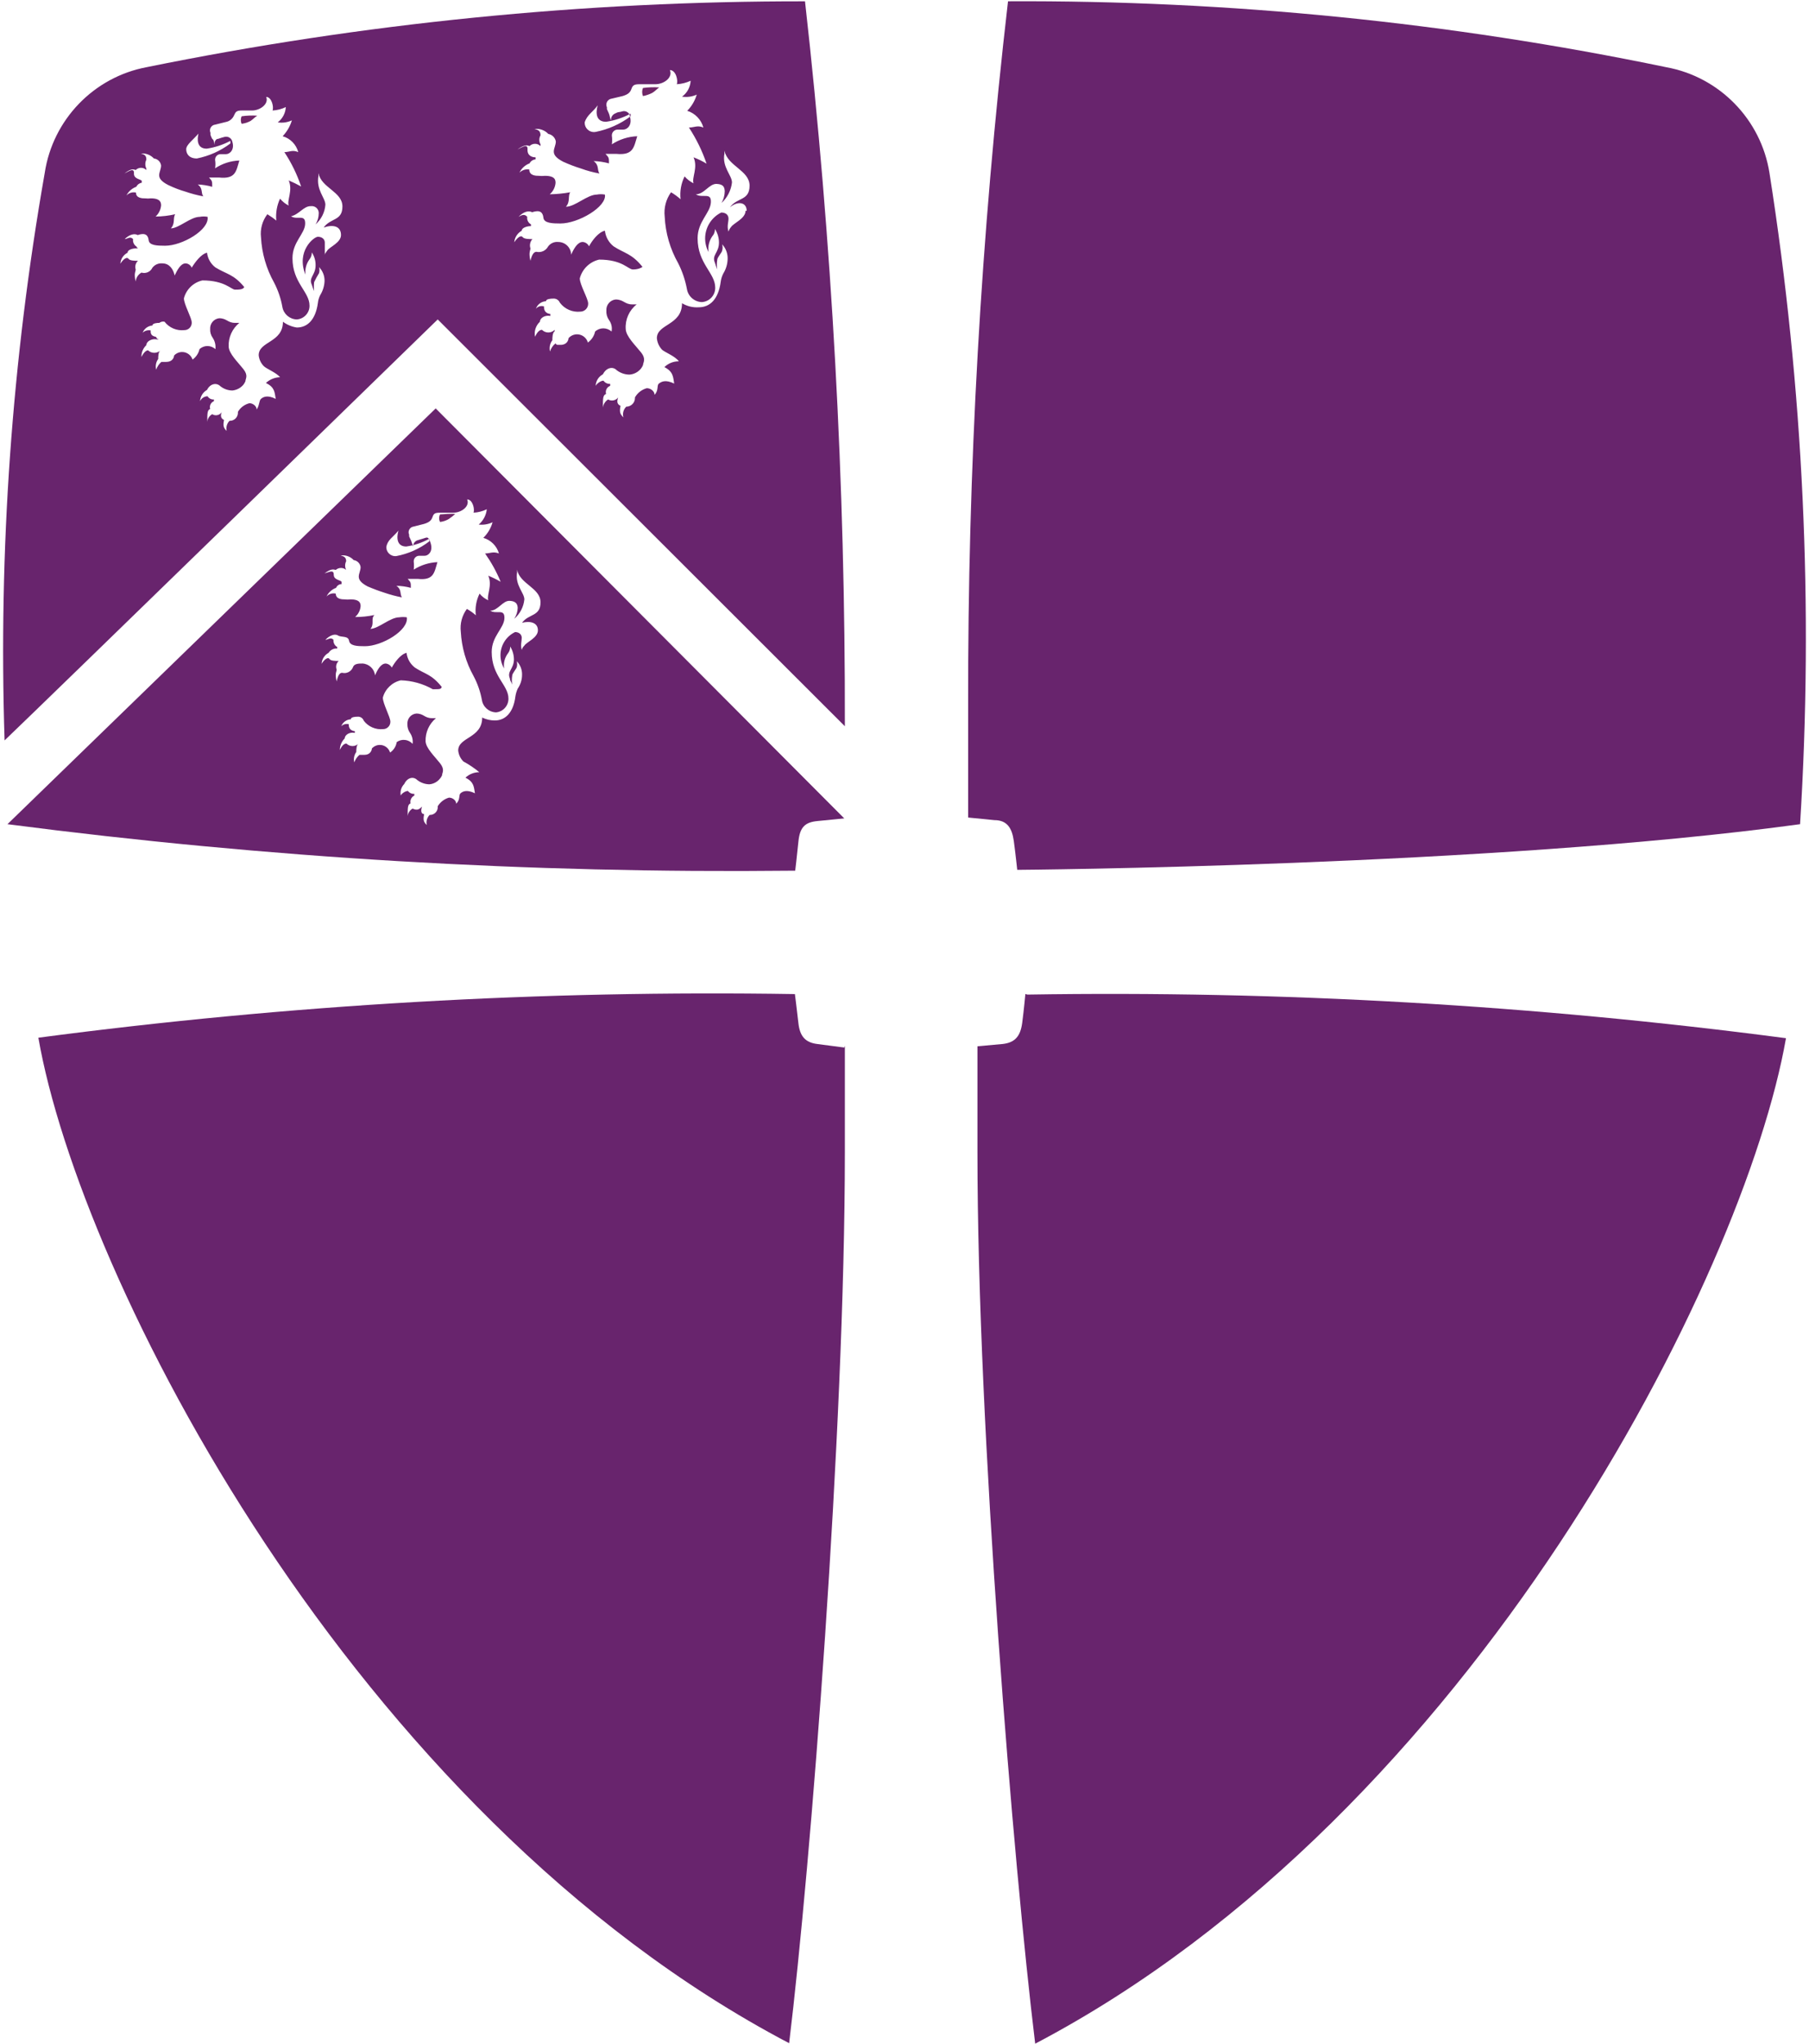 <svg width="62" height="70" viewBox="0 0 62 70" fill="none" xmlns="http://www.w3.org/2000/svg">
<path d="M61.694 28.23C62.159 20.779 61.807 13.298 60.645 5.923C60.355 4.089 58.929 2.631 57.102 2.301C49.684 0.762 42.123 0.006 34.548 0.044C33.62 8.047 33.164 16.097 33.182 24.152V28.002L34.083 28.091C34.518 28.091 34.686 28.368 34.746 28.804C34.805 29.239 34.864 29.794 34.864 29.794C34.864 29.794 51.164 29.675 61.694 28.23Z" fill="#68246D"/>
<path d="M28.936 35.88L28.026 35.761C27.59 35.712 27.412 35.484 27.363 35.039C27.313 34.593 27.244 34.049 27.244 34.049C18.576 33.91 9.909 34.41 1.315 35.543C2.73 43.688 12.043 62.106 27.046 69.983C27.788 63.887 28.956 49.013 28.956 39.462V35.82L28.936 35.88Z" fill="#68246D"/>
<path d="M35.212 34.066C43.903 33.927 52.593 34.427 61.211 35.56C59.785 43.705 50.483 62.122 35.479 70C34.737 63.904 33.5 49.029 33.5 39.479V35.837L34.371 35.758C34.797 35.708 34.975 35.481 35.034 35.035C35.093 34.59 35.143 34.046 35.143 34.046L35.212 34.066Z" fill="#68246D"/>
<path d="M15.081 17.62C15.041 17.702 15.041 17.797 15.081 17.878C15.186 17.866 15.287 17.832 15.378 17.779C15.458 17.725 15.534 17.666 15.606 17.601C15.431 17.597 15.255 17.604 15.081 17.62Z" fill="#702567"/>
<path d="M14.932 13.989L0.256 28.23C9.161 29.387 18.136 29.919 27.115 29.823H27.254C27.254 29.823 27.313 29.338 27.363 28.834C27.412 28.329 27.59 28.161 28.026 28.121L28.936 28.032L14.932 13.989ZM13.656 18.175C13.586 18.413 13.596 18.719 13.923 18.719C14.201 18.68 14.469 18.589 14.715 18.452V18.541C14.383 18.796 13.997 18.968 13.586 19.046C13.574 19.048 13.56 19.049 13.547 19.049C13.379 19.049 13.24 18.91 13.24 18.742C13.24 18.741 13.24 18.74 13.24 18.739C13.28 18.492 13.458 18.413 13.656 18.175ZM18.436 21.589C18.436 21.847 18.04 21.995 17.971 22.114C17.928 22.154 17.897 22.206 17.882 22.262C17.832 22.094 17.882 21.965 17.882 21.847C17.882 21.728 17.783 21.649 17.654 21.649C17.348 21.795 17.153 22.105 17.153 22.443C17.153 22.603 17.196 22.759 17.278 22.896C17.249 22.714 17.296 22.529 17.407 22.381C17.461 22.314 17.489 22.23 17.486 22.144C17.567 22.274 17.611 22.425 17.614 22.579C17.614 22.916 17.367 22.985 17.476 23.242C17.476 23.311 17.525 23.361 17.555 23.45C17.539 23.348 17.539 23.245 17.555 23.143C17.555 23.064 17.703 22.906 17.713 22.846C17.728 22.781 17.728 22.714 17.713 22.648C17.833 22.773 17.897 22.941 17.892 23.113C17.892 23.283 17.839 23.449 17.743 23.588C17.704 23.674 17.678 23.764 17.664 23.856C17.595 24.41 17.317 24.677 16.961 24.677C16.811 24.678 16.661 24.643 16.526 24.578C16.526 25.291 15.704 25.241 15.704 25.706C15.718 25.849 15.781 25.982 15.883 26.082C16.075 26.186 16.259 26.309 16.427 26.449C16.251 26.449 16.08 26.516 15.952 26.637C16.249 26.785 16.239 26.953 16.278 27.171C15.991 27.032 15.853 27.112 15.784 27.171C15.714 27.23 15.784 27.389 15.635 27.527C15.635 27.418 15.516 27.32 15.388 27.32C15.226 27.367 15.089 27.473 15.002 27.616C15.003 27.626 15.004 27.636 15.004 27.646C15.004 27.793 14.883 27.913 14.736 27.913C14.732 27.913 14.729 27.913 14.725 27.913C14.634 28.004 14.598 28.135 14.626 28.26C14.517 28.151 14.497 28.081 14.537 27.884C14.408 27.884 14.428 27.715 14.467 27.626C14.388 27.695 14.319 27.785 14.141 27.695C14.047 27.749 13.983 27.845 13.972 27.953C13.972 27.656 13.972 27.557 14.071 27.517C14.047 27.41 14.1 27.298 14.2 27.25V27.191C14.115 27.198 14.033 27.16 13.982 27.092C13.883 27.092 13.755 27.191 13.735 27.25C13.707 27.107 13.752 26.958 13.854 26.854C13.963 26.627 14.17 26.587 14.299 26.716C14.418 26.809 14.563 26.861 14.715 26.864C14.859 26.852 14.992 26.781 15.081 26.666C15.11 26.635 15.133 26.597 15.15 26.557C15.15 26.468 15.259 26.369 15.081 26.142C14.903 25.914 14.596 25.627 14.586 25.39C14.576 25.085 14.708 24.793 14.942 24.598H14.804C14.546 24.598 14.527 24.44 14.269 24.44C14.088 24.455 13.952 24.615 13.963 24.796C13.958 24.905 13.989 25.013 14.052 25.103C14.128 25.212 14.159 25.347 14.141 25.479C14.003 25.322 13.765 25.296 13.596 25.419C13.574 25.565 13.491 25.695 13.369 25.776C13.322 25.621 13.18 25.515 13.018 25.515C12.915 25.515 12.815 25.56 12.745 25.637C12.745 25.706 12.686 25.855 12.488 25.855H12.32C12.239 25.924 12.178 26.013 12.142 26.112C12.112 25.989 12.137 25.859 12.211 25.756C12.211 25.686 12.211 25.518 12.29 25.469C12.175 25.582 11.989 25.582 11.874 25.469C11.795 25.469 11.726 25.528 11.647 25.686C11.649 25.538 11.709 25.396 11.815 25.291C11.815 25.172 11.983 25.063 12.161 25.103V25.043C12.161 25.043 11.944 25.043 11.954 24.806C11.861 24.781 11.764 24.808 11.696 24.875C11.748 24.738 11.876 24.644 12.023 24.637C12.023 24.558 12.181 24.548 12.25 24.548C12.346 24.538 12.437 24.596 12.468 24.687C12.624 24.891 12.876 25 13.131 24.974C13.267 24.974 13.379 24.862 13.379 24.727C13.379 24.724 13.379 24.72 13.379 24.717C13.379 24.558 13.121 24.103 13.121 23.895C13.2 23.599 13.437 23.371 13.735 23.302C14.121 23.313 14.498 23.418 14.833 23.608C15.081 23.608 15.111 23.608 15.14 23.529C14.784 23.084 14.566 23.094 14.22 22.866C14.06 22.743 13.957 22.561 13.933 22.361C13.725 22.411 13.527 22.688 13.428 22.866C13.386 22.789 13.308 22.736 13.22 22.727C13.052 22.727 12.933 22.945 12.854 23.133C12.83 22.913 12.649 22.74 12.428 22.727C12.29 22.727 12.132 22.727 12.092 22.866C12.03 23.006 11.874 23.082 11.726 23.044C11.647 23.044 11.587 23.113 11.538 23.341C11.469 23.054 11.538 23.005 11.538 22.935C11.499 22.831 11.527 22.715 11.607 22.638C11.498 22.638 11.33 22.638 11.29 22.569C11.251 22.5 11.122 22.569 11.023 22.737C11.031 22.579 11.122 22.436 11.261 22.361C11.324 22.26 11.439 22.202 11.558 22.213V22.163C11.471 22.113 11.42 22.016 11.429 21.916C11.34 21.807 11.231 21.916 11.152 21.916C11.3 21.758 11.479 21.698 11.587 21.767C11.696 21.837 11.934 21.767 11.963 21.946C11.993 22.124 12.241 22.134 12.508 22.134C13.092 22.134 14.012 21.589 13.943 21.144C13.858 21.131 13.771 21.131 13.685 21.144C13.369 21.144 12.983 21.53 12.696 21.54C12.844 21.362 12.696 21.194 12.834 21.065C12.617 21.111 12.394 21.135 12.171 21.134C12.278 21.041 12.346 20.91 12.359 20.768C12.359 20.689 12.359 20.53 12.013 20.53C11.948 20.539 11.88 20.539 11.815 20.53C11.736 20.53 11.508 20.53 11.508 20.332C11.392 20.306 11.271 20.343 11.191 20.431C11.257 20.294 11.375 20.187 11.518 20.135C11.55 20.058 11.624 20.008 11.706 20.006V19.937C11.706 19.867 11.439 19.877 11.439 19.689C11.439 19.501 11.3 19.59 11.122 19.64C11.35 19.471 11.429 19.501 11.508 19.521C11.609 19.431 11.764 19.431 11.864 19.521C11.817 19.428 11.817 19.317 11.864 19.224C11.864 19.095 11.795 19.056 11.676 19.026C11.842 19.001 12.009 19.062 12.122 19.184C12.245 19.201 12.342 19.298 12.359 19.422C12.359 19.66 12.112 19.828 12.597 20.085C12.788 20.167 12.983 20.24 13.181 20.303C13.375 20.37 13.573 20.422 13.774 20.461C13.695 20.332 13.774 20.194 13.586 20.065C13.754 20.068 13.92 20.091 14.081 20.135C14.081 19.947 14.081 19.947 13.972 19.828H14.319C14.873 19.887 14.883 19.61 14.992 19.254C14.704 19.267 14.424 19.356 14.18 19.511C14.19 19.419 14.19 19.326 14.18 19.234C14.18 19.231 14.18 19.227 14.18 19.224C14.18 19.12 14.264 19.036 14.368 19.036H14.378H14.556C14.675 19.036 14.843 18.898 14.764 18.62C14.685 18.343 14.626 18.413 14.517 18.442L14.289 18.512C14.208 18.548 14.156 18.63 14.16 18.719L14.091 18.521L14.022 18.373V18.314C14.01 18.288 14.004 18.26 14.004 18.231C14.004 18.135 14.075 18.052 14.17 18.037L14.527 17.947C14.725 17.888 14.784 17.819 14.823 17.71C14.863 17.601 14.893 17.561 15.071 17.561H15.536C15.813 17.561 16.11 17.344 16.011 17.106C16.199 17.106 16.278 17.443 16.229 17.561C16.387 17.552 16.542 17.512 16.684 17.443C16.663 17.646 16.563 17.835 16.407 17.967C16.569 17.986 16.735 17.958 16.882 17.888C16.825 18.091 16.716 18.275 16.565 18.422C16.824 18.497 17.026 18.699 17.1 18.957C16.902 18.878 16.793 18.957 16.625 18.957C16.838 19.26 17.018 19.584 17.159 19.927C17.023 19.848 16.88 19.778 16.734 19.719C16.882 20.055 16.674 20.382 16.734 20.56C16.618 20.509 16.516 20.431 16.437 20.332C16.322 20.562 16.277 20.82 16.308 21.075C16.215 20.991 16.112 20.917 16.001 20.857C15.834 21.082 15.76 21.362 15.793 21.639C15.822 22.17 15.97 22.688 16.229 23.153C16.366 23.41 16.463 23.687 16.516 23.974C16.553 24.214 16.758 24.393 17.001 24.4C17.244 24.379 17.432 24.169 17.426 23.925C17.426 23.46 16.852 23.163 16.852 22.332C16.852 21.787 17.278 21.52 17.288 21.174C17.298 20.827 17.011 21.055 16.803 20.916C17.07 20.916 17.228 20.57 17.466 20.58C17.703 20.59 17.733 20.709 17.743 20.817C17.74 20.952 17.698 21.082 17.624 21.194C17.822 21.026 17.946 20.788 17.971 20.53C17.971 20.303 17.644 20.046 17.723 19.6V19.511C17.812 20.006 18.525 20.135 18.525 20.629C18.525 21.124 18.119 21.015 17.892 21.332C18.149 21.263 18.436 21.312 18.436 21.589Z" fill="#68246D"/>
<path d="M27.59 0.045C20.013 0.036 12.453 0.792 5.026 2.301C3.214 2.641 1.808 4.1 1.533 5.923C0.407 12.337 -0.054 18.851 0.157 25.36C1.612 23.974 15.002 10.941 15.002 10.941L28.956 24.875C28.972 16.579 28.516 8.288 27.59 0.045ZM6.808 4.547C6.748 4.785 6.748 5.092 7.085 5.092C7.369 5.05 7.643 4.959 7.896 4.825V4.914C7.557 5.169 7.165 5.345 6.748 5.428C6.481 5.428 6.382 5.27 6.382 5.112C6.382 4.953 6.629 4.785 6.827 4.547H6.808ZM11.687 8.051C11.687 8.308 11.301 8.457 11.221 8.575C11.142 8.694 11.142 8.664 11.132 8.734V8.308C11.132 8.189 11.033 8.11 10.895 8.11C10.756 8.11 10.143 8.605 10.469 9.407C10.447 9.221 10.496 9.033 10.608 8.882C10.66 8.814 10.689 8.731 10.687 8.645C10.774 8.776 10.82 8.932 10.816 9.09C10.816 9.426 10.568 9.506 10.687 9.753C10.708 9.827 10.735 9.901 10.766 9.971C10.754 9.869 10.754 9.766 10.766 9.664C10.816 9.558 10.872 9.456 10.934 9.357C10.954 9.289 10.954 9.218 10.934 9.149C11.061 9.278 11.129 9.453 11.123 9.634C11.115 9.803 11.063 9.966 10.974 10.109C10.931 10.193 10.905 10.284 10.895 10.377C10.816 10.951 10.539 11.218 10.172 11.218C10 11.192 9.837 11.124 9.697 11.02C9.697 11.742 8.866 11.683 8.866 12.168C8.88 12.31 8.943 12.443 9.044 12.544C9.133 12.633 9.47 12.762 9.598 12.92C9.418 12.925 9.246 12.995 9.113 13.118C9.42 13.266 9.41 13.435 9.45 13.662C9.153 13.514 9.014 13.603 8.945 13.662C8.876 13.722 8.896 13.88 8.797 14.028C8.797 13.91 8.668 13.811 8.549 13.811C8.383 13.852 8.24 13.959 8.153 14.108C8.154 14.117 8.155 14.127 8.155 14.137C8.155 14.29 8.03 14.414 7.878 14.414C7.874 14.414 7.87 14.414 7.866 14.414C7.776 14.505 7.74 14.636 7.768 14.761C7.659 14.652 7.639 14.583 7.678 14.385C7.55 14.325 7.56 14.216 7.599 14.117C7.528 14.225 7.382 14.256 7.273 14.187C7.176 14.242 7.112 14.342 7.104 14.454C7.104 14.147 7.104 14.048 7.203 14.009C7.17 13.9 7.226 13.783 7.332 13.741C7.334 13.722 7.334 13.702 7.332 13.682C7.245 13.691 7.16 13.648 7.114 13.573C7.004 13.575 6.903 13.64 6.857 13.741C6.864 13.58 6.954 13.435 7.095 13.355C7.203 13.138 7.421 13.098 7.55 13.227C7.668 13.322 7.814 13.374 7.965 13.375C8.112 13.36 8.247 13.29 8.342 13.177C8.37 13.141 8.393 13.101 8.411 13.059C8.411 12.97 8.52 12.87 8.342 12.643C8.163 12.415 7.847 12.118 7.837 11.871C7.823 11.558 7.96 11.256 8.203 11.059H8.055C7.797 11.059 7.777 10.901 7.51 10.901C7.328 10.922 7.192 11.084 7.203 11.267C7.196 11.377 7.228 11.485 7.292 11.574C7.368 11.688 7.399 11.824 7.382 11.96C7.23 11.816 6.989 11.816 6.837 11.96C6.805 12.104 6.719 12.23 6.6 12.316C6.549 12.162 6.405 12.057 6.242 12.057C6.138 12.057 6.038 12.101 5.966 12.178C5.966 12.247 5.907 12.396 5.699 12.396H5.531C5.449 12.467 5.387 12.559 5.353 12.663C5.32 12.536 5.345 12.402 5.422 12.296C5.422 12.227 5.422 12.049 5.501 12C5.383 12.113 5.193 12.113 5.076 12C5.006 12 4.927 12.069 4.848 12.227C4.843 12.074 4.904 11.926 5.016 11.822C5.016 11.693 5.194 11.594 5.363 11.623C5.531 11.653 5.363 11.623 5.363 11.564C5.363 11.505 5.145 11.564 5.165 11.317C5.065 11.297 4.962 11.327 4.888 11.396C4.943 11.256 5.075 11.16 5.224 11.149C5.224 11.069 5.392 11.059 5.462 11.059C5.512 11.02 5.577 11.005 5.64 11.02C5.801 11.229 6.06 11.338 6.323 11.307C6.458 11.307 6.571 11.195 6.571 11.059C6.571 11.053 6.571 11.047 6.57 11.04C6.57 10.881 6.303 10.426 6.303 10.218C6.383 9.912 6.627 9.675 6.936 9.605C7.708 9.605 7.926 9.921 8.055 9.921C8.183 9.921 8.332 9.921 8.371 9.832C8.005 9.387 7.768 9.397 7.382 9.159C7.222 9.037 7.118 8.854 7.095 8.655C6.887 8.704 6.679 8.991 6.57 9.169C6.535 9.084 6.454 9.026 6.362 9.021C6.194 9.021 6.075 9.248 5.986 9.436C5.937 9.219 5.808 9.021 5.561 9.021C5.431 9.01 5.304 9.066 5.224 9.169C5.158 9.31 4.997 9.382 4.848 9.337C4.735 9.4 4.66 9.516 4.65 9.644C4.581 9.357 4.65 9.308 4.65 9.229C4.616 9.123 4.648 9.007 4.729 8.932C4.611 8.932 4.452 8.932 4.403 8.862C4.353 8.793 4.234 8.862 4.126 9.031C4.135 8.87 4.23 8.728 4.373 8.655C4.373 8.546 4.561 8.506 4.68 8.506C4.799 8.506 4.68 8.506 4.68 8.447C4.593 8.392 4.545 8.291 4.561 8.189C4.462 8.081 4.363 8.189 4.274 8.189C4.422 8.041 4.601 7.982 4.719 8.051C4.977 7.962 5.076 8.051 5.095 8.229C5.115 8.407 5.382 8.417 5.66 8.417C6.243 8.417 7.184 7.873 7.114 7.427C7.026 7.41 6.935 7.41 6.847 7.427C6.53 7.427 6.144 7.813 5.857 7.823C6.016 7.645 5.917 7.467 6.006 7.338C5.785 7.389 5.56 7.415 5.333 7.417C5.44 7.319 5.506 7.186 5.521 7.041C5.521 6.962 5.521 6.794 5.175 6.794C5.105 6.802 5.036 6.802 4.967 6.794C4.888 6.794 4.66 6.794 4.66 6.596C4.541 6.569 4.418 6.607 4.333 6.695C4.404 6.556 4.523 6.451 4.67 6.398C4.706 6.324 4.776 6.271 4.858 6.26V6.2C4.858 6.141 4.581 6.141 4.591 5.943C4.601 5.745 4.452 5.844 4.264 5.943C4.492 5.765 4.581 5.794 4.65 5.824C4.699 5.776 4.765 5.748 4.833 5.748C4.901 5.748 4.968 5.776 5.016 5.824V5.775C4.969 5.678 4.969 5.565 5.016 5.468C5.016 5.329 4.957 5.29 4.828 5.26C4.995 5.241 5.161 5.305 5.274 5.428C5.4 5.441 5.503 5.539 5.521 5.666C5.521 5.913 5.264 6.081 5.768 6.339C5.96 6.431 6.158 6.507 6.362 6.566C6.559 6.634 6.761 6.687 6.966 6.725C6.877 6.596 6.966 6.457 6.778 6.319C6.945 6.325 7.111 6.352 7.273 6.398C7.273 6.2 7.273 6.2 7.164 6.081H7.51C8.084 6.141 8.094 5.854 8.203 5.498C7.907 5.509 7.619 5.601 7.372 5.765C7.387 5.67 7.387 5.573 7.372 5.478C7.372 5.475 7.372 5.471 7.372 5.468C7.372 5.364 7.456 5.28 7.56 5.28H7.57H7.748C7.866 5.28 8.045 5.141 7.965 4.864C7.949 4.759 7.857 4.682 7.751 4.682C7.737 4.682 7.722 4.683 7.708 4.686C7.631 4.704 7.555 4.728 7.481 4.755C7.382 4.755 7.352 4.864 7.342 4.963C7.342 4.914 7.342 4.795 7.273 4.755C7.248 4.712 7.228 4.665 7.213 4.617V4.547C7.202 4.522 7.196 4.495 7.196 4.467C7.196 4.367 7.272 4.281 7.372 4.27L7.728 4.181C7.862 4.16 7.974 4.069 8.025 3.944C8.074 3.835 8.104 3.785 8.282 3.785H8.638C8.916 3.785 9.222 3.558 9.123 3.32C9.311 3.32 9.391 3.667 9.341 3.785C9.499 3.777 9.654 3.736 9.796 3.667C9.785 3.873 9.684 4.066 9.519 4.191C9.684 4.217 9.853 4.193 10.004 4.122C9.943 4.326 9.834 4.512 9.687 4.666C9.949 4.74 10.153 4.948 10.222 5.211C10.024 5.121 9.915 5.211 9.747 5.211C9.988 5.577 10.181 5.973 10.321 6.388C10.183 6.311 10.041 6.242 9.895 6.18C10.044 6.527 9.826 6.863 9.895 7.041C9.78 6.984 9.68 6.903 9.598 6.804C9.489 7.038 9.444 7.299 9.47 7.556C9.374 7.475 9.271 7.403 9.163 7.338C8.99 7.564 8.912 7.848 8.945 8.13C8.974 8.672 9.126 9.2 9.391 9.674C9.529 9.938 9.626 10.221 9.678 10.515C9.72 10.756 9.928 10.935 10.172 10.941C10.42 10.925 10.614 10.714 10.608 10.466C10.608 9.991 10.024 9.684 10.024 8.843C10.024 8.288 10.45 8.011 10.459 7.665C10.469 7.319 10.192 7.546 9.974 7.408C10.252 7.348 10.41 7.051 10.657 7.061C10.667 7.06 10.677 7.059 10.687 7.059C10.818 7.059 10.925 7.166 10.925 7.297V7.299C10.925 7.435 10.887 7.569 10.816 7.685C11.012 7.513 11.133 7.271 11.152 7.012C11.152 6.774 10.826 6.507 10.915 6.022C10.91 5.992 10.91 5.963 10.915 5.933C11.014 6.438 11.736 6.566 11.736 7.071C11.736 7.576 11.33 7.457 11.093 7.794C11.4 7.685 11.687 7.734 11.687 8.051ZM20.485 3.607C20.415 3.855 20.415 4.171 20.772 4.171C21.066 4.128 21.351 4.034 21.613 3.894V3.983C21.259 4.249 20.85 4.431 20.415 4.518C20.396 4.522 20.376 4.524 20.356 4.524C20.182 4.524 20.039 4.38 20.039 4.207C20.039 4.201 20.039 4.196 20.039 4.191C20.119 3.934 20.316 3.845 20.485 3.607ZM25.552 7.22C25.552 7.487 25.136 7.645 25.057 7.774C25.016 7.819 24.986 7.874 24.968 7.932C24.908 7.754 24.968 7.615 24.968 7.487C24.968 7.358 24.869 7.279 24.72 7.279C24.382 7.445 24.167 7.791 24.167 8.167C24.167 8.33 24.208 8.491 24.285 8.635C24.256 8.444 24.303 8.249 24.414 8.09C24.475 8.023 24.507 7.934 24.503 7.843C24.593 7.982 24.641 8.143 24.641 8.308C24.641 8.664 24.384 8.734 24.503 9.001C24.524 9.078 24.551 9.154 24.582 9.229C24.564 9.121 24.564 9.01 24.582 8.902C24.582 8.813 24.74 8.655 24.75 8.585C24.771 8.514 24.771 8.439 24.75 8.368C24.878 8.504 24.945 8.686 24.938 8.872C24.933 9.047 24.882 9.219 24.79 9.367C24.744 9.457 24.713 9.554 24.701 9.654C24.621 10.248 24.334 10.525 23.948 10.525C23.748 10.538 23.548 10.49 23.375 10.386C23.375 11.149 22.513 11.089 22.513 11.584C22.526 11.732 22.59 11.872 22.692 11.98C22.791 12.069 23.137 12.197 23.266 12.376C23.081 12.374 22.903 12.445 22.771 12.574C23.078 12.732 23.068 12.91 23.107 13.138C22.8 12.989 22.662 13.078 22.583 13.138C22.503 13.197 22.583 13.365 22.434 13.524C22.434 13.405 22.306 13.296 22.167 13.296C21.995 13.344 21.849 13.457 21.761 13.613C21.761 13.62 21.762 13.626 21.762 13.633C21.762 13.796 21.628 13.929 21.465 13.929C21.367 14.023 21.328 14.165 21.365 14.296C21.247 14.177 21.227 14.108 21.267 13.9C21.128 13.84 21.148 13.722 21.187 13.613C21.106 13.72 20.957 13.749 20.841 13.682C20.744 13.744 20.679 13.845 20.663 13.959C20.663 13.642 20.663 13.534 20.772 13.494C20.738 13.38 20.799 13.258 20.91 13.217C20.916 13.194 20.916 13.17 20.91 13.148C20.82 13.153 20.734 13.112 20.683 13.039C20.584 13.039 20.445 13.148 20.415 13.217C20.421 13.051 20.515 12.899 20.663 12.821C20.782 12.584 21.009 12.544 21.138 12.682C21.264 12.777 21.416 12.83 21.573 12.831C21.729 12.82 21.872 12.745 21.969 12.623C21.998 12.586 22.021 12.547 22.038 12.504C22.038 12.415 22.157 12.306 21.969 12.069C21.781 11.831 21.454 11.525 21.445 11.267C21.424 10.943 21.564 10.627 21.821 10.426H21.672C21.405 10.426 21.375 10.258 21.098 10.258C20.91 10.279 20.77 10.445 20.782 10.634C20.774 10.75 20.805 10.864 20.871 10.96C20.956 11.073 20.988 11.218 20.96 11.356C20.801 11.21 20.554 11.21 20.396 11.356C20.363 11.508 20.275 11.642 20.148 11.732C20.102 11.566 19.949 11.451 19.777 11.451C19.665 11.451 19.558 11.5 19.485 11.584C19.485 11.653 19.426 11.812 19.218 11.812C19.01 11.812 19.099 11.812 19.04 11.762C18.949 11.832 18.883 11.929 18.852 12.039C18.818 11.906 18.848 11.763 18.931 11.653C18.931 11.584 18.931 11.396 19.01 11.346V11.297C18.953 11.355 18.875 11.388 18.792 11.388C18.71 11.388 18.632 11.355 18.575 11.297C18.495 11.297 18.416 11.366 18.337 11.534C18.299 11.345 18.364 11.15 18.505 11.02C18.505 10.891 18.683 10.782 18.862 10.822V10.753C18.862 10.753 18.634 10.753 18.644 10.495C18.544 10.463 18.434 10.494 18.367 10.575C18.419 10.426 18.557 10.324 18.713 10.317C18.713 10.238 18.881 10.228 18.951 10.228C19.052 10.216 19.15 10.273 19.188 10.367C19.352 10.586 19.619 10.703 19.891 10.674C20.037 10.674 20.158 10.553 20.158 10.406C20.158 10.403 20.158 10.399 20.158 10.396C20.158 10.228 19.871 9.753 19.871 9.535C19.955 9.215 20.21 8.966 20.534 8.892C21.336 8.892 21.524 9.229 21.692 9.229C21.86 9.229 21.979 9.179 22.019 9.139C21.642 8.674 21.405 8.684 21.029 8.437C20.863 8.305 20.756 8.113 20.732 7.902C20.504 7.952 20.287 8.249 20.188 8.437C20.148 8.352 20.064 8.294 19.97 8.288C19.792 8.288 19.663 8.526 19.574 8.724C19.574 8.496 19.386 8.288 19.129 8.288C18.993 8.275 18.861 8.335 18.782 8.447C18.706 8.588 18.543 8.661 18.387 8.625C18.307 8.625 18.238 8.694 18.179 8.932C18.11 8.635 18.179 8.585 18.179 8.506C18.142 8.396 18.169 8.275 18.248 8.189C18.129 8.189 17.961 8.189 17.912 8.12C17.862 8.051 17.743 8.12 17.625 8.298C17.639 8.132 17.736 7.984 17.882 7.902C17.882 7.794 18.08 7.744 18.198 7.744V7.685C18.105 7.635 18.053 7.531 18.07 7.427C17.971 7.309 17.862 7.378 17.773 7.427C17.931 7.259 18.11 7.2 18.238 7.269C18.505 7.18 18.604 7.269 18.624 7.457C18.644 7.645 18.931 7.655 19.208 7.655C19.822 7.655 20.801 7.081 20.732 6.665C20.64 6.648 20.547 6.648 20.455 6.665C20.128 6.665 19.713 7.081 19.396 7.081C19.554 6.903 19.455 6.715 19.544 6.586C19.313 6.628 19.077 6.65 18.842 6.655C18.955 6.557 19.026 6.419 19.04 6.269C19.04 6.18 19.04 6.022 18.674 6.022C18.604 6.03 18.535 6.03 18.466 6.022C18.377 6.022 18.139 6.022 18.139 5.804C18.016 5.786 17.892 5.826 17.803 5.913C17.873 5.767 17.997 5.653 18.149 5.596C18.19 5.517 18.269 5.465 18.357 5.458C18.358 5.435 18.358 5.411 18.357 5.389C18.228 5.389 18.07 5.329 18.08 5.121C18.09 4.914 17.931 5.022 17.733 5.121C17.981 4.943 18.07 4.973 18.149 5.003C18.253 4.9 18.421 4.9 18.525 5.003V4.943C18.471 4.848 18.471 4.732 18.525 4.637C18.525 4.488 18.456 4.448 18.317 4.419C18.494 4.395 18.671 4.458 18.792 4.587C18.923 4.61 19.027 4.714 19.05 4.844C19.05 5.092 18.782 5.27 19.297 5.537C19.499 5.63 19.708 5.709 19.921 5.775C20.123 5.849 20.332 5.904 20.544 5.943C20.455 5.804 20.544 5.666 20.346 5.517C20.523 5.523 20.699 5.549 20.871 5.596C20.871 5.399 20.871 5.399 20.752 5.27H21.118C21.712 5.329 21.722 5.042 21.84 4.666C21.531 4.678 21.23 4.774 20.97 4.943C20.984 4.845 20.984 4.744 20.97 4.646C20.97 4.643 20.97 4.639 20.97 4.637C20.97 4.528 21.059 4.439 21.168 4.439H21.177H21.365C21.494 4.439 21.672 4.29 21.593 4.003C21.593 3.865 21.445 3.776 21.326 3.815C21.207 3.855 21.217 3.815 21.088 3.884C20.999 3.92 20.941 4.006 20.94 4.102C20.939 4.198 20.89 3.924 20.871 3.894L20.801 3.736V3.677C20.788 3.648 20.781 3.617 20.781 3.586C20.781 3.483 20.858 3.394 20.96 3.38L21.336 3.291C21.544 3.231 21.603 3.152 21.642 3.043C21.682 2.934 21.722 2.885 21.91 2.885H22.464C22.751 2.885 23.068 2.657 22.959 2.4C23.167 2.4 23.246 2.756 23.196 2.885C23.361 2.876 23.522 2.835 23.671 2.766C23.66 2.983 23.552 3.184 23.375 3.31C23.546 3.337 23.722 3.313 23.879 3.241C23.818 3.45 23.706 3.641 23.553 3.795C23.823 3.879 24.032 4.096 24.107 4.369C23.909 4.28 23.79 4.369 23.612 4.369C23.865 4.754 24.068 5.17 24.216 5.606C24.074 5.52 23.925 5.447 23.77 5.389C23.929 5.745 23.701 6.091 23.77 6.279C23.654 6.221 23.549 6.141 23.463 6.042C23.343 6.283 23.295 6.555 23.325 6.824C23.224 6.734 23.115 6.654 22.998 6.586C22.825 6.827 22.748 7.124 22.781 7.417C22.807 7.981 22.967 8.53 23.246 9.021C23.386 9.299 23.486 9.596 23.543 9.902C23.585 10.153 23.802 10.341 24.057 10.347C24.316 10.331 24.518 10.111 24.513 9.852C24.513 9.347 23.909 9.031 23.909 8.16C23.909 7.586 24.344 7.299 24.364 6.933C24.384 6.566 24.077 6.804 23.849 6.655C24.137 6.655 24.305 6.289 24.562 6.299C24.819 6.309 24.829 6.438 24.839 6.547C24.838 6.689 24.8 6.829 24.73 6.952C24.929 6.768 25.056 6.519 25.087 6.25C25.087 6.002 24.74 5.725 24.829 5.26C24.826 5.227 24.826 5.194 24.829 5.161C24.938 5.695 25.69 5.834 25.69 6.359C25.69 6.883 25.265 6.754 25.017 7.101C25.285 6.873 25.591 6.923 25.591 7.22H25.552Z" fill="#68246D"/>
<path d="M8.282 3.983C8.244 4.064 8.244 4.159 8.282 4.24C8.39 4.228 8.494 4.194 8.589 4.141C8.678 4.082 8.708 4.033 8.817 3.963C8.638 3.95 8.459 3.957 8.282 3.983Z" fill="#702567"/>
<path d="M22.038 3.013C21.999 3.101 21.999 3.202 22.038 3.291C22.148 3.269 22.255 3.232 22.355 3.182C22.454 3.122 22.484 3.073 22.593 2.994C22.408 2.981 22.222 2.988 22.038 3.013Z" fill="#702567"/>
</svg>
